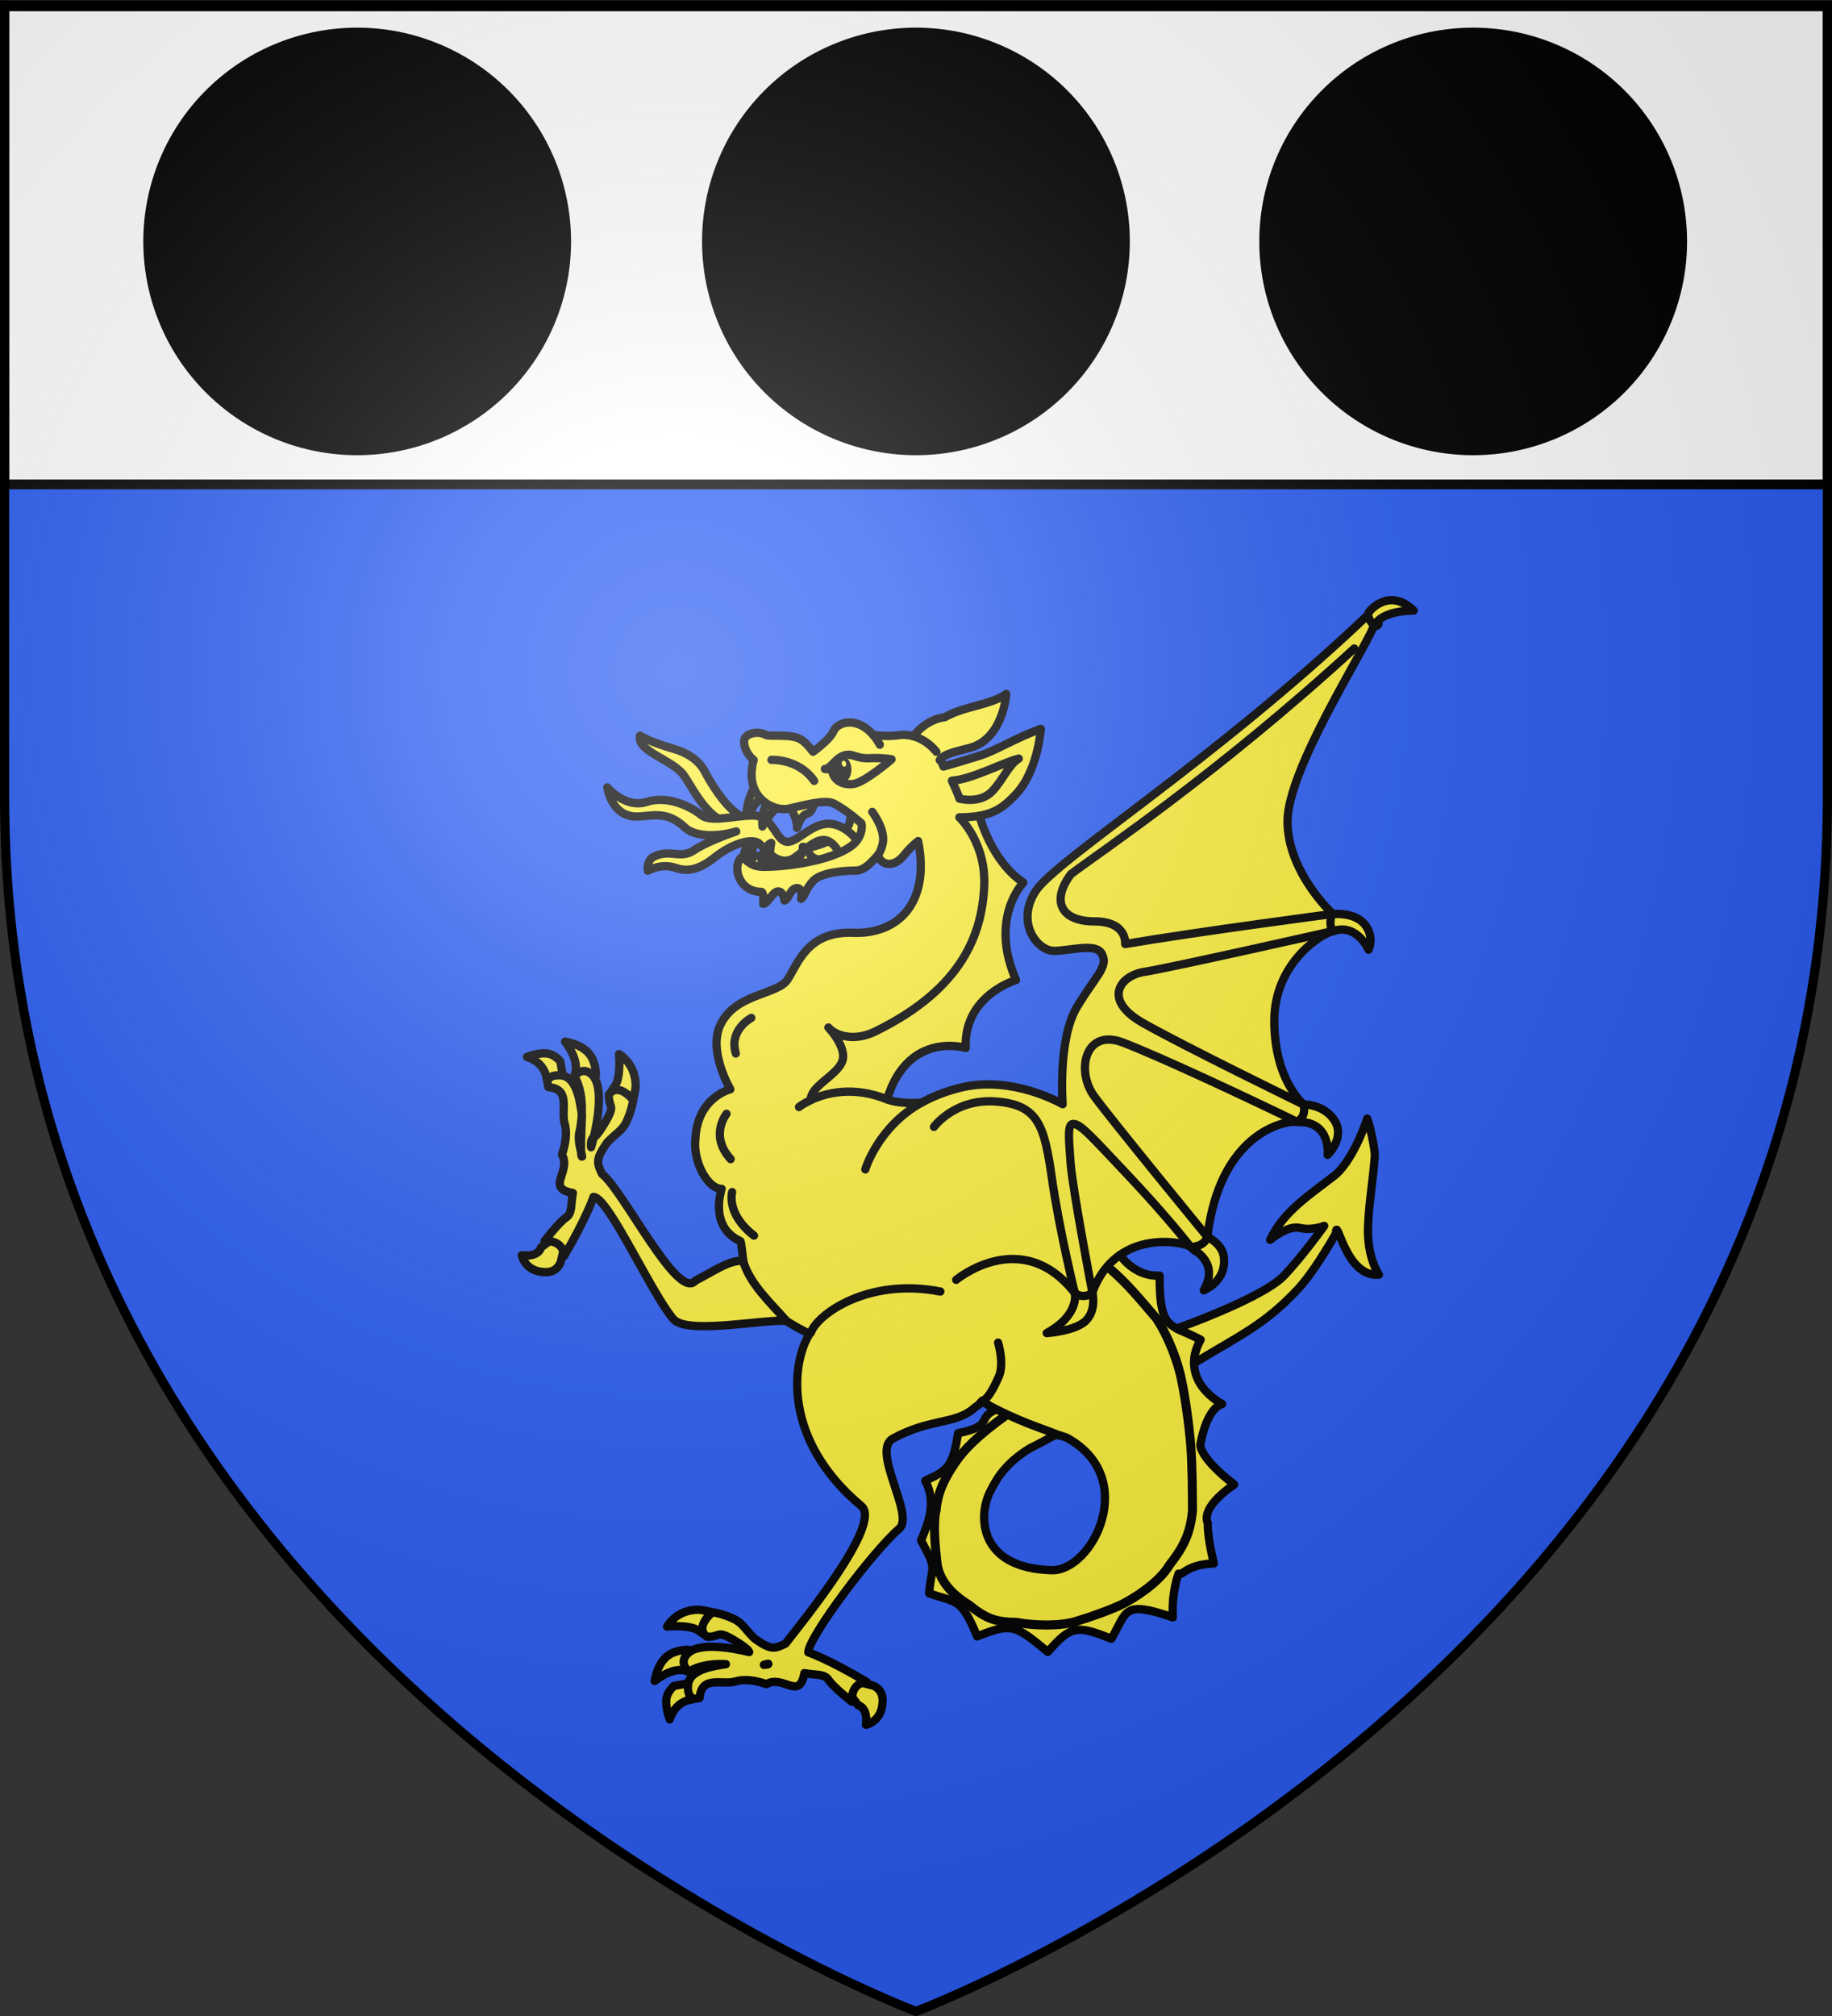 <?xml version="1.0" encoding="UTF-8" standalone="no"?>
<svg
   xmlns:i="http://ns.adobe.com/AdobeIllustrator/10.0/"
   xmlns:dc="http://purl.org/dc/elements/1.1/"
   xmlns:cc="http://creativecommons.org/ns#"
   xmlns:rdf="http://www.w3.org/1999/02/22-rdf-syntax-ns#"
   xmlns:svg="http://www.w3.org/2000/svg"
   xmlns="http://www.w3.org/2000/svg"
   xmlns:xlink="http://www.w3.org/1999/xlink"
   xmlns:sodipodi="http://sodipodi.sourceforge.net/DTD/sodipodi-0.dtd"
   xmlns:inkscape="http://www.inkscape.org/namespaces/inkscape"
   height="660"
   width="600"
   version="1.0"
   id="svg2"
   sodipodi:version="0.32"
   inkscape:version="0.48.1 r9760"
   sodipodi:docname="Blason ville fr Logrian-Florian 30.svg"
   inkscape:export-filename="/Users/olivier/Desktop/Blason Rouge/Blason_Vide_3D.png"
   inkscape:export-xdpi="144"
   inkscape:export-ydpi="144"
   inkscape:output_extension="org.inkscape.output.svg.inkscape">
  <rect width="100%" height="100%" fill="#333333" stroke="none"/>
  <sodipodi:namedview
     inkscape:window-height="670"
     inkscape:window-width="1080"
     inkscape:pageshadow="2"
     inkscape:pageopacity="0.0"
     guidetolerance="10.0"
     gridtolerance="10.0"
     objecttolerance="10.0"
     borderopacity="1.0"
     bordercolor="#666666"
     pagecolor="#ffffff"
     id="base"
     showgrid="false"
     height="660px"
     inkscape:zoom="0.68484819"
     inkscape:cx="300.00387"
     inkscape:cy="329.99986"
     inkscape:window-x="0"
     inkscape:window-y="0"
     inkscape:current-layer="g2368"
     showguides="true"
     inkscape:guide-bbox="true"
     inkscape:window-maximized="0">
    <sodipodi:guide
       orientation="1,0"
       position="300,305.917"
       id="guide3626" />
  </sodipodi:namedview>
  <desc
     id="desc4">Flag of Canton of Valais (Wallis)</desc>
  <defs
     id="defs6">
    <linearGradient
       id="linearGradient2893">
      <stop
         style="stop-color:white;stop-opacity:0.314;"
         offset="0"
         id="stop2895" />
      <stop
         id="stop2897"
         offset="0.19"
         style="stop-color:white;stop-opacity:0.251;" />
      <stop
         style="stop-color:#6b6b6b;stop-opacity:0.125;"
         offset="0.6"
         id="stop2901" />
      <stop
         style="stop-color:black;stop-opacity:0.125;"
         offset="1"
         id="stop2899" />
    </linearGradient>
    <radialGradient
       inkscape:collect="always"
       xlink:href="#linearGradient2893"
       id="radialGradient3163"
       gradientUnits="userSpaceOnUse"
       gradientTransform="matrix(1.353,0,0,1.349,-77.629,-85.747)"
       cx="221.445"
       cy="226.331"
       fx="221.445"
       fy="226.331"
       r="300" />
    <radialGradient
       gradientTransform="matrix(1.353,0,0,1.349,-77.629,-85.747)"
       gradientUnits="userSpaceOnUse"
       xlink:href="#linearGradient2893-9"
       id="radialGradient3163-3"
       fy="226.331"
       fx="221.445"
       r="300"
       cy="226.331"
       cx="221.445" />
    <radialGradient
       gradientTransform="matrix(0,1.386,-1.323,-5.741131e-8,-158.082,-109.541)"
       gradientUnits="userSpaceOnUse"
       xlink:href="#linearGradient2955"
       id="radialGradient2871"
       fy="218.901"
       fx="225.524"
       r="300"
       cy="218.901"
       cx="225.524" />
    <radialGradient
       gradientTransform="matrix(0,1.749,-1.593,-1.049767e-7,551.788,-191.29)"
       gradientUnits="userSpaceOnUse"
       xlink:href="#linearGradient2955"
       id="radialGradient2865"
       fy="218.901"
       fx="225.524"
       r="300"
       cy="218.901"
       cx="225.524" />
    <radialGradient
       gradientTransform="matrix(-4.167939e-4,2.183,-1.884,-3.599562e-4,615.597,-289.121)"
       gradientUnits="userSpaceOnUse"
       xlink:href="#linearGradient2955"
       id="radialGradient1911"
       fy="218.901"
       fx="225.524"
       r="300"
       cy="218.901"
       cx="225.524" />
    <clipPath
       id="clip">
      <path
         id="path10"
         d="M 0,-200 L 0,600 L 300,600 L 300,-200 L 0,-200 z " />
    </clipPath>
    <polygon
       id="star"
       transform="scale(53,53)"
       points="0,-1 0.588,0.809 -0.951,-0.309 0.951,-0.309 -0.588,0.809 0,-1 " />
    <radialGradient
       gradientTransform="matrix(-4.167939e-4,2.183,-1.884,-3.599562e-4,615.597,-289.121)"
       gradientUnits="userSpaceOnUse"
       xlink:href="#linearGradient2955"
       id="radialGradient2961"
       fy="218.901"
       fx="225.524"
       r="300"
       cy="218.901"
       cx="225.524" />
    <linearGradient
       id="linearGradient2955">
      <stop
         id="stop2867"
         offset="0"
         style="stop-color:#fd0000;stop-opacity:1" />
      <stop
         id="stop2873"
         offset="0.5"
         style="stop-color:#e77275;stop-opacity:0.659" />
      <stop
         id="stop2959"
         offset="1"
         style="stop-color:black;stop-opacity:0.323" />
    </linearGradient>
    <linearGradient
       id="linearGradient2885">
      <stop
         id="stop2887"
         offset="0"
         style="stop-color:white;stop-opacity:1" />
      <stop
         id="stop2891"
         offset="0.229"
         style="stop-color:white;stop-opacity:1" />
      <stop
         id="stop2889"
         offset="1"
         style="stop-color:black;stop-opacity:1" />
    </linearGradient>
    <linearGradient
       id="linearGradient2893-9">
      <stop
         id="stop2895-1"
         offset="0"
         style="stop-color:white;stop-opacity:0.314" />
      <stop
         id="stop2897-3"
         offset="0.19"
         style="stop-color:white;stop-opacity:0.251" />
      <stop
         id="stop2901-3"
         offset="0.6"
         style="stop-color:#6b6b6b;stop-opacity:0.125" />
      <stop
         id="stop2899-0"
         offset="1"
         style="stop-color:black;stop-opacity:0.125" />
    </linearGradient>
    <inkscape:perspective
       id="perspective33"
       inkscape:persp3d-origin="300 : 220 : 1"
       inkscape:vp_z="600 : 330 : 1"
       inkscape:vp_y="0 : 1000 : 0"
       inkscape:vp_x="0 : 330 : 1"
       sodipodi:type="inkscape:persp3d" />
    <linearGradient
       gradientUnits="userSpaceOnUse"
       xlink:href="#linearGradient1732"
       id="linearGradient2433"
       y2="96.5"
       x2="180"
       y1="92.5"
       x1="171" />
    <linearGradient
       gradientTransform="translate(-1.428571e-5,-5.714286e-5)"
       gradientUnits="userSpaceOnUse"
       xlink:href="#linearGradient1732"
       id="linearGradient1561"
       y2="467.622"
       x2="124.137"
       y1="496.131"
       x1="94.281" />
    <linearGradient
       gradientTransform="translate(-1.428571e-5,-5.714286e-5)"
       gradientUnits="userSpaceOnUse"
       xlink:href="#linearGradient1732"
       id="linearGradient1559"
       y2="185.716"
       x2="296.929"
       y1="176.249"
       x1="270.496" />
    <linearGradient
       gradientTransform="translate(-1.428571e-5,-5.714286e-5)"
       gradientUnits="userSpaceOnUse"
       xlink:href="#linearGradient1732"
       id="linearGradient1557"
       y2="101.814"
       x2="193.021"
       y1="75.234"
       x1="179.583" />
    <linearGradient
       gradientTransform="translate(-1.428571e-5,-5.714286e-5)"
       gradientUnits="userSpaceOnUse"
       xlink:href="#linearGradient1732"
       id="linearGradient1555"
       y2="90.412"
       x2="137.605"
       y1="75.234"
       x1="112.239" />
    <linearGradient
       gradientTransform="translate(-1.428571e-5,-5.714286e-5)"
       gradientUnits="userSpaceOnUse"
       xlink:href="#linearGradient1732"
       id="linearGradient1553"
       y2="137.971"
       x2="124.361"
       y1="139.21"
       x1="87.547" />
    <linearGradient
       gradientTransform="translate(-1.428571e-5,-5.714286e-5)"
       gradientUnits="userSpaceOnUse"
       xlink:href="#linearGradient1732"
       id="linearGradient1551"
       y2="137.971"
       x2="157.2"
       y1="115.64"
       x1="124.585" />
    <linearGradient
       gradientTransform="translate(-1.428571e-5,-5.714286e-5)"
       gradientUnits="userSpaceOnUse"
       xlink:href="#linearGradient1732"
       id="linearGradient1549"
       y2="213.55"
       x2="211.83"
       y1="217.778"
       x1="177.338" />
    <linearGradient
       id="linearGradient1732">
      <stop
         id="stop1734"
         offset="0"
         style="stop-color:white;stop-opacity:1" />
      <stop
         id="stop1736"
         offset="1"
         style="stop-color:white;stop-opacity:1" />
    </linearGradient>
    <linearGradient
       gradientTransform="translate(75.923,47.102)"
       gradientUnits="userSpaceOnUse"
       xlink:href="#linearGradient1732"
       id="linearGradient1397"
       y2="48.303"
       x2="243.124"
       y1="51.421"
       x1="241.143" />
    <linearGradient
       gradientTransform="translate(-1.428571e-5,-5.714286e-5)"
       gradientUnits="userSpaceOnUse"
       xlink:href="#linearGradient1732"
       id="linearGradient1682"
       y2="546.905"
       x2="341.27"
       y1="571.111"
       x1="337.302" />
    <linearGradient
       gradientTransform="translate(-1.428571e-5,-5.714286e-5)"
       gradientUnits="userSpaceOnUse"
       xlink:href="#linearGradient1732"
       id="linearGradient1674"
       y2="547.595"
       x2="319.151"
       y1="566.746"
       x1="300" />
    <linearGradient
       gradientTransform="translate(-1.428571e-5,-5.714286e-5)"
       gradientUnits="userSpaceOnUse"
       xlink:href="#linearGradient1732"
       id="linearGradient1666"
       y2="534.603"
       x2="312.302"
       y1="534.206"
       x1="266.27" />
    <linearGradient
       gradientTransform="translate(-1.428571e-5,-5.714286e-5)"
       gradientUnits="userSpaceOnUse"
       xlink:href="#linearGradient1732"
       id="linearGradient1658"
       y2="513.175"
       x2="321.825"
       y1="493.73"
       x1="292.857" />
    <linearGradient
       gradientTransform="translate(-1.428571e-5,-5.714286e-5)"
       gradientUnits="userSpaceOnUse"
       xlink:href="#linearGradient1732"
       id="linearGradient1650"
       y2="458.413"
       x2="186.508"
       y1="491.746"
       x1="186.508" />
    <linearGradient
       gradientTransform="translate(-1.428571e-5,-5.714286e-5)"
       gradientUnits="userSpaceOnUse"
       xlink:href="#linearGradient1732"
       id="linearGradient1642"
       y2="454.048"
       x2="163.889"
       y1="488.968"
       x1="143.651" />
    <linearGradient
       gradientTransform="translate(-1.428571e-5,-5.714286e-5)"
       gradientUnits="userSpaceOnUse"
       xlink:href="#linearGradient1732"
       id="linearGradient1582"
       y2="242.341"
       x2="130.357"
       y1="225.278"
       x1="107.143" />
    <linearGradient
       gradientTransform="translate(-1.428571e-5,-5.714286e-5)"
       gradientUnits="userSpaceOnUse"
       xlink:href="#linearGradient1732"
       id="linearGradient1622"
       y2="415.357"
       x2="166.667"
       y1="395.317"
       x1="131.151" />
    <linearGradient
       gradientTransform="translate(-1.428571e-5,-5.714286e-5)"
       gradientUnits="userSpaceOnUse"
       xlink:href="#linearGradient1732"
       id="linearGradient1614"
       y2="294.722"
       x2="136.325"
       y1="312.778"
       x1="118.452" />
    <linearGradient
       gradientTransform="translate(-1.428571e-5,-5.714286e-5)"
       gradientUnits="userSpaceOnUse"
       xlink:href="#linearGradient1732"
       id="linearGradient1606"
       y2="280.635"
       x2="118.056"
       y1="297.103"
       x1="88.492" />
    <linearGradient
       gradientTransform="translate(-1.428571e-5,-5.714286e-5)"
       gradientUnits="userSpaceOnUse"
       xlink:href="#linearGradient1732"
       id="linearGradient1598"
       y2="257.619"
       x2="115.675"
       y1="260.595"
       x1="84.127" />
    <linearGradient
       gradientTransform="translate(-1.428571e-5,-5.714286e-5)"
       gradientUnits="userSpaceOnUse"
       xlink:href="#linearGradient1732"
       id="linearGradient1590"
       y2="258.413"
       x2="113.69"
       y1="264.167"
       x1="82.143" />
    <linearGradient
       gradientTransform="translate(-1.428571e-5,-5.714286e-5)"
       gradientUnits="userSpaceOnUse"
       xlink:href="#linearGradient1732"
       id="linearGradient1800"
       y2="166.385"
       x2="139.396"
       y1="191.963"
       x1="107.75" />
    <inkscape:perspective
       id="perspective56"
       inkscape:persp3d-origin="220 : 168.33333 : 1"
       inkscape:vp_z="440 : 252.5 : 1"
       inkscape:vp_y="0 : 1000 : 0"
       inkscape:vp_x="0 : 252.5 : 1"
       sodipodi:type="inkscape:persp3d" />
    <inkscape:perspective
       inkscape:persp3d-origin="300 : 400 : 1"
       inkscape:vp_z="700 : 600 : 1"
       inkscape:vp_y="0 : 1000 : 0"
       inkscape:vp_x="-50 : 600 : 1"
       id="perspective105"
       sodipodi:type="inkscape:persp3d" />
    <inkscape:perspective
       id="perspective10"
       inkscape:persp3d-origin="372.04724 : 350.78739 : 1"
       inkscape:vp_z="744.09448 : 526.18109 : 1"
       inkscape:vp_y="0 : 1000 : 0"
       inkscape:vp_x="0 : 526.18109 : 1"
       sodipodi:type="inkscape:persp3d" />
    <inkscape:perspective
       id="perspective16"
       inkscape:persp3d-origin="92.5 : 61.666667 : 1"
       inkscape:vp_z="185 : 92.5 : 1"
       inkscape:vp_y="0 : 1000 : 0"
       inkscape:vp_x="0 : 92.5 : 1"
       sodipodi:type="inkscape:persp3d" />
    <radialGradient
       r="300"
       fy="218.901"
       fx="225.524"
       cy="218.901"
       cx="225.524"
       gradientTransform="matrix(0,1.386,-1.323,-5.741131e-8,-158.082,-109.541)"
       gradientUnits="userSpaceOnUse"
       id="radialGradient2871-3"
       xlink:href="#linearGradient2955-4"
       inkscape:collect="always" />
    <radialGradient
       r="300"
       fy="218.901"
       fx="225.524"
       cy="218.901"
       cx="225.524"
       gradientTransform="matrix(0,1.749,-1.593,-1.049767e-7,551.788,-191.29)"
       gradientUnits="userSpaceOnUse"
       id="radialGradient2865-5"
       xlink:href="#linearGradient2955-4"
       inkscape:collect="always" />
    <radialGradient
       r="300"
       fy="218.901"
       fx="225.524"
       cy="218.901"
       cx="225.524"
       gradientTransform="matrix(-4.167939e-4,2.183,-1.884,-3.599562e-4,615.597,-289.121)"
       gradientUnits="userSpaceOnUse"
       id="radialGradient1911-8"
       xlink:href="#linearGradient2955-4"
       inkscape:collect="always" />
    <clipPath
       id="clip-5">
      <path
         id="path10-6"
         d="M 0,-200 L 0,600 L 300,600 L 300,-200 L 0,-200 z " />
    </clipPath>
    <polygon
       points="0,-1 0.588,0.809 -0.951,-0.309 0.951,-0.309 -0.588,0.809 0,-1 "
       transform="scale(53,53)"
       id="star-0" />
    <radialGradient
       gradientUnits="userSpaceOnUse"
       gradientTransform="matrix(-4.167939e-4,2.183,-1.884,-3.599562e-4,615.597,-289.121)"
       r="300"
       fy="218.901"
       fx="225.524"
       cy="218.901"
       cx="225.524"
       id="radialGradient2961-4"
       xlink:href="#linearGradient2955-4"
       inkscape:collect="always" />
    <linearGradient
       id="linearGradient2955-4">
      <stop
         style="stop-color:#fd0000;stop-opacity:1;"
         offset="0"
         id="stop2867-0" />
      <stop
         id="stop2873-6"
         offset="0.5"
         style="stop-color:#e77275;stop-opacity:0.659;" />
      <stop
         id="stop2959-0"
         offset="1"
         style="stop-color:black;stop-opacity:0.323;" />
    </linearGradient>
    <linearGradient
       id="linearGradient2885-2">
      <stop
         style="stop-color:white;stop-opacity:1;"
         offset="0"
         id="stop2887-5" />
      <stop
         id="stop2891-6"
         offset="0.229"
         style="stop-color:white;stop-opacity:1;" />
      <stop
         style="stop-color:black;stop-opacity:1;"
         offset="1"
         id="stop2889-3" />
    </linearGradient>
    <linearGradient
       id="linearGradient2893-3">
      <stop
         id="stop2895-3"
         offset="0"
         style="stop-color:white;stop-opacity:0.314;" />
      <stop
         style="stop-color:white;stop-opacity:0.251;"
         offset="0.19"
         id="stop2897-7" />
      <stop
         id="stop2901-7"
         offset="0.6"
         style="stop-color:#6b6b6b;stop-opacity:0.125;" />
      <stop
         id="stop2899-3"
         offset="1"
         style="stop-color:black;stop-opacity:0.125;" />
    </linearGradient>
    <linearGradient
       id="linearGradient4050">
      <stop
         id="stop4052"
         offset="0"
         style="stop-color:#e80000;stop-opacity:0.276;" />
      <stop
         id="stop4054"
         offset="1"
         style="stop-color:red;stop-opacity:0;" />
    </linearGradient>
    <inkscape:perspective
       id="perspective111"
       inkscape:persp3d-origin="300 : 220 : 1"
       inkscape:vp_z="600 : 330 : 1"
       inkscape:vp_y="0 : 1000 : 0"
       inkscape:vp_x="0 : 330 : 1"
       sodipodi:type="inkscape:persp3d" />
  </defs>
  <g
     inkscape:groupmode="layer"
     id="layer3"
     inkscape:label="Fond écu"
     style="display:inline">
    <path
       id="path2855"
       style="fill:#2b5df2;fill-opacity:1;fill-rule:evenodd;stroke:none"
       d="m 300,658.5 c 0,0 298.5,-112.32 298.5,-397.772 0,-285.452 0,-258.552 0,-258.552 l -597,0 0,258.552 C 1.5,546.18 300,658.5 300,658.5 z"
       sodipodi:nodetypes="cccccc"
       inkscape:connector-curvature="0" />
    <g
       transform="matrix(1.553,0,0,1.165,-216.751,-261.354)"
       id="layer1-8"
       inkscape:label="Calque 1"
       style="fill:#ffffff" />
    <g
       id="layer3-2"
       style="display:inline">
      <g
         id="g7979">
        <rect
           id="rect7092"
           style="fill:none;stroke:none"
           y="-7.1054274e-15"
           x="0"
           height="660"
           width="600" />
      </g>
    </g>
    <g
       id="layer1-0"
       inkscape:label="Calque 1"
       transform="matrix(1,0,0,1.067,0.004,-418.523)"
       style="fill:#ffffff">
      <path
         id="rect2383"
         d="m 1.496,393.858 597.008,0 0,147.008 -597.008,0 0,-147.008 z"
         style="fill:#ffffff;fill-opacity:1;fill-rule:nonzero;stroke:#020000;stroke-width:3;stroke-linecap:butt;stroke-miterlimit:4;stroke-opacity:1;stroke-dasharray:none"
         inkscape:connector-curvature="0" />
    </g>
    <path
       sodipodi:type="arc"
       style="fill:#000000;fill-opacity:1;stroke:#000000;stroke-width:3;stroke-miterlimit:4;stroke-opacity:1;stroke-dasharray:none"
       id="path11711"
       sodipodi:cx="-193.47353"
       sodipodi:cy="215.37592"
       sodipodi:rx="73.738968"
       sodipodi:ry="78.119499"
       d="m -119.735,215.376 a 73.739,78.119 0 1 1 -147.478,0 73.739,78.119 0 1 1 147.478,0 z"
       transform="matrix(0.931,0,0,0.879,480.104,-110.273)" />
    <use
       x="0"
       y="0"
       xlink:href="#path11711"
       id="use11713"
       transform="translate(-183,0)"
       width="600"
       height="660" />
    <use
       x="0"
       y="0"
       xlink:href="#path11711"
       id="use11715"
       transform="translate(182.5,0)"
       width="600"
       height="660" />
    <g
       id="g12324"
       transform="matrix(0.687,0,0,0.7,116.88,160.101)">
      <g
         style="display:inline"
         inkscape:label="Fond écu"
         id="layer3-7" />
      <g
         inkscape:label="Meubles"
         id="layer4-6">
        <g
           inkscape:transform-center-y="-25.672132"
           transform="matrix(-1.026,0,0,1.017,-22.85,-34.036)"
           id="g2368"
           style="display:inline">
          <path
             style="fill:#fcef3c;stroke:#000000;stroke-width:3.832;stroke-linecap:round;stroke-linejoin:round;stroke-miterlimit:4;stroke-dasharray:none"
             i:knockout="Off"
             d="m -250.079,585.901 -5.132,6.905 c 0,0 -4.564,0.711 -3.595,8.926 0,0 -7.757,-1.403 -7.757,-11.223 0,-5.411 4.463,-6.787 4.463,-6.787 l 6.397,-1.63 5.624,3.808 z"
             id="path7241"
             inkscape:connector-curvature="0" />
          <path
             style="fill:#fcef3c;stroke:#000000;stroke-width:3.832;stroke-linecap:round;stroke-linejoin:round;stroke-miterlimit:4;stroke-dasharray:none"
             i:knockout="Off"
             d="m -181.453,587.325 3.217,2.778 c 0,0 7.636,0.107 10.588,9.18 0,0 2.41,-6.117 1.391,-10.322 -0.665,-2.746 -3.342,-5.093 -3.342,-5.093 l -6.206,-1.109 -4.077,1.326 -1.572,3.239 z"
             id="path7243"
             inkscape:connector-curvature="0" />
          <path
             style="fill:#fcef3c;stroke:#000000;stroke-width:3.832;stroke-linecap:round;stroke-linejoin:round;stroke-miterlimit:4;stroke-dasharray:none"
             i:knockout="Off"
             d="m -185.911,549.62 3.957,-0.738 c 0,0 10.004,-1.151 15.594,7.715 0,0 -11.044,-1.187 -15.116,2.172 -4.072,3.358 -5.486,0.489 -5.486,0.489 l -0.621,-6.451 1.672,-3.187 z"
             id="path7245"
             inkscape:connector-curvature="0" />
          <path
             style="fill:#fcef3c;stroke:#000000;stroke-width:3.832;stroke-linecap:round;stroke-linejoin:round;stroke-miterlimit:4;stroke-dasharray:none"
             i:knockout="Off"
             d="m -160.638,581.614 c 0,0 -1.133,-8.121 -6.176,-11.667 -4.172,-2.933 -9.595,-2.674 -9.595,-2.674 l -4.151,3.737 1.33,4.709 1.478,1.973 2.21,-0.61 c 5.4e-4,0 5.376,-2.758 14.904,4.532 z"
             id="path7247"
             inkscape:connector-curvature="0" />
          <path
             style="fill:#fcef3c;stroke:#000000;stroke-width:3.832;stroke-linecap:round;stroke-linejoin:round;stroke-miterlimit:4;stroke-dasharray:none"
             i:knockout="Off"
             d="m -201.306,202.945 c 0,0 -20.886,-1.931 -31.923,-4.738 -11.037,-2.807 -17.829,-7.72 -18.169,-12.283 -0.34,-4.562 -5.433,-1.755 -5.433,-1.755 l -3.566,5.089 5.774,13.336 24.282,7.194 21.056,1.755 7.642,-4.562 0.339,-4.036 z"
             id="path7249"
             inkscape:connector-curvature="0" />
          <path
             style="fill:#fcef3c;stroke:#000000;stroke-width:3.832;stroke-linecap:round;stroke-linejoin:round;stroke-miterlimit:4;stroke-dasharray:none"
             i:knockout="Off"
             d="m -201.582,203.918 c 0,0 -0.819,-7.943 -5.637,-9.426 0,0 2.357,7.732 1.23,11.968 -1.046,3.929 0.922,0.742 0.922,0.742 l 3.484,-3.284 z"
             id="path7251"
             inkscape:connector-curvature="0" />
          <path
             style="fill:#fcef3c;stroke:#000000;stroke-width:3.832;stroke-linecap:round;stroke-linejoin:round;stroke-miterlimit:4;stroke-dasharray:none"
             i:knockout="Off"
             d="m -207.322,170.026 c 0,0 4.509,6.566 4.202,16.204 0,0 -3.69,-9.427 -7.893,-11.227 l 3.691,-4.978 z"
             id="path7253"
             inkscape:connector-curvature="0" />
          <path
             style="fill:#fcef3c;stroke:#000000;stroke-width:3.832;stroke-linecap:round;stroke-linejoin:round;stroke-miterlimit:4;stroke-dasharray:none"
             i:knockout="Off"
             d="m -246.285,200.559 c 6.848,-11.794 13.695,-2.359 20.544,2.359 6.848,4.717 13.315,-2.948 16.169,-6.094 2.854,-3.145 12.364,-0.786 21.114,6.094 8.75,6.88 14.076,6.094 18.261,4.717 6.737,-2.215 12.745,1.375 12.745,1.375 0,0 0.761,-4.717 -2.853,-6.487 -7.636,-3.737 -12.174,1.375 -18.642,-2.948 -6.467,-4.324 -19.592,-8.65 -19.592,-8.65 8.56,2.555 19.212,2.555 23.777,-1.768 9.13,-8.648 16.549,-4.717 23.396,-5.11 11.03,-0.633 12.745,-13.367 12.745,-13.367 0,0 -8.37,9.829 -18.261,6.683 -9.891,-3.145 -20.616,2.178 -25.489,6.094 -1.682,1.351 -4.474,1.672 -7.693,1.561 7.307,-4.675 12.352,-14.834 15.681,-19.645 5.158,-7.453 22.256,-11.205 20.545,-18.478 0,0 -3.995,2.752 -15.788,6.094 -4.773,1.352 -11.068,4.384 -14.174,10.186 -3.401,6.348 -9.718,16.465 -16.793,20.78 -3.461,-0.377 -6.635,-0.562 -8.788,0.092 -6.467,1.966 -7.799,10.614 -12.364,11.596 -4.565,0.982 -11.413,-8.255 -19.592,-8.255 -8.18,0 -14.076,8.452 -14.076,8.452 l 2.677,4.177 5.477,1.709 0.976,-1.169 z"
             id="path7255"
             inkscape:connector-curvature="0" />
          <path
             style="fill:#fcef3c;stroke:#000000;stroke-width:3.832;stroke-linecap:round;stroke-linejoin:round;stroke-miterlimit:4;stroke-dasharray:none"
             i:knockout="Off"
             d="m -209.987,207.837 c 0,0 -0.513,-9.85 -4.818,-11.65 0,0 1.537,7.837 0,11.65 l 3.792,0.742 1.026,-0.742 z"
             id="path7257"
             inkscape:connector-curvature="0" />
          <path
             style="fill:#fcef3c;stroke:#000000;stroke-width:3.832;stroke-linecap:round;stroke-linejoin:round;stroke-miterlimit:4;stroke-dasharray:none"
             i:knockout="Off"
             d="m -224.234,207.201 c 0,0 -5.842,-4.978 -5.227,-9.215 0,0 -1.845,0 -2.664,2.329 -1.21,3.438 -5.228,3.601 -5.228,3.601 l 2.152,2.86 10.967,0.424 z"
             id="path7259"
             inkscape:connector-curvature="0" />
          <path
             style="fill:#fcef3c;stroke:#000000;stroke-width:3.832;stroke-linecap:round;stroke-linejoin:round;stroke-miterlimit:4;stroke-dasharray:none"
             i:knockout="Off"
             d="m -213.676,177.121 c 0,0 3.69,3.283 2.973,11.545 0,0 -4.203,-7.838 -8.507,-9.639 l 2.254,-1.694 3.28,-0.212 z"
             id="path7261"
             inkscape:connector-curvature="0" />
          <path
             style="fill:#fcef3c;stroke:#000000;stroke-width:3.832;stroke-linecap:round;stroke-linejoin:round;stroke-miterlimit:4;stroke-dasharray:none"
             i:knockout="Off"
             d="m -224.202,180.972 c 0,0 -2.796,4.345 -2.561,8.339 0,0 -1.824,-5.867 -4.537,-6.462 -2.949,-0.648 -3.467,-5.562 -3.467,-5.562 l 8.669,0.494 1.896,3.192 z"
             id="path7263"
             inkscape:connector-curvature="0" />
          <path
             style="fill:#fcef3c;fill-opacity:1;stroke:#000000;stroke-width:3.832;stroke-linecap:round;stroke-linejoin:round;stroke-miterlimit:4;stroke-dasharray:none"
             d="m -491.323,92.063 c 70.942,66.539 144.261,111.941 153.673,126.318 9.412,14.377 -0.759,27.807 -8.978,27.489 -8.142,-0.314 -19.173,-3.693 -21.836,1.418 -3.083,5.918 2.583,9.563 11.587,24.363 9.002,14.799 6.661,44.711 6.661,44.711 0,0 19.037,-11.054 40.494,-8.81 9.181,0.959 18.925,4.71 25.146,8.121 4.513,0.262 11.374,0.272 15.957,-1.55 0.864,-26.853 -32.562,-28.96 -32.562,-28.96 0.974,-24.163 -22.962,-30.059 -22.962,-30.059 12.666,-28.694 -1.536,-40.34 -1.536,-40.34 15.101,-10.068 14.116,-31.04 14.116,-31.04 -8.479,-1.508 -12.39,-5.218 -16.738,-9.711 -10.486,-10.837 -11.759,-30.271 -11.759,-30.271 12.55,4.593 20.571,9.918 28.47,12.387 7.899,2.468 16.778,4.955 16.778,4.955 1.358,-3.394 -0.047,-0.782 1.748,-2.968 -1.949,-3.02 -8.31,-4.046 -14.156,-5.657 -15.481,-4.266 -16.778,-24.76 -16.778,-24.76 7.405,5.235 19.686,5.602 28.47,10.664 9.548,1.244 14.632,8.797 14.632,8.797 2.599,-0.712 5.047,-0.784 7.005,-0.477 5.525,0.865 11.759,-0.185 11.759,-0.185 2.37,-2.671 4.835,-4.247 7.166,-5.037 5.379,-1.822 10.047,0.546 11.201,3.328 1.653,3.987 9.561,9.499 9.561,9.499 0,0 2.796,-3.815 5.35,-5.471 4.747,-3.079 14.67,-1.232 16.711,-2.332 3.815,-2.055 10.045,-0.504 9.958,3.087 -0.131,5.407 -4.449,8.492 -4.449,8.492 4.777,17.467 -9.522,23.868 -16.208,22.402 -7.083,-1.552 -16.867,-4.351 -20.935,-2.398 -5.644,2.71 -12.898,9.101 -12.898,9.101 10e-6,0 -1.1,3.304 1.761,7.538 5.504,8.146 28.961,12.493 43.659,12.493 8.821,0 8.926,-6.726 11.017,-3.603 3.307,4.936 -0.141,15.102 -9.878,15.102 -1.47,0 -0.927,5.511 -0.927,5.511 -2.205,0 -4.406,-5.697 -6.979,-5.697 -2.572,0 -2.94,4.173 -2.94,4.173 -2.205,-0.76 -2.571,-5.507 -5.694,-5.697 -3.123,-0.191 -2.026,4.941 -2.026,4.941 -2.204,-1.899 -1.835,-4.187 -5.509,-8.174 -3.675,-3.986 -14.338,-4.809 -19.85,-4.809 -4.517,0 -8.165,-4.927 -10.223,-6.982 -2.311,5.223 -8.001,5.334 -12.474,-0.384 -1.551,-1.983 -4.064,-4.519 -6.316,-6.213 -5.689,27.999 8.945,43.008 30.351,42.168 21.405,-0.84 25.745,14.847 30.35,21.567 4.892,7.138 24.113,6.161 31.158,20.72 5.883,12.158 -4.608,29.675 -4.608,29.675 1e-5,0 15.434,3.666 16.248,22.985 1.149,10.263 -5.711,22.874 -12.196,22.813 2.325,7.913 2.378,19.064 -8.713,24.031 -1.203,2.006 -0.626,19.182 -7.521,21.779 -11.383,12.059 -6.355,11.69 -24.63,20.905 8.406,13.186 12.64,48.75 -24.074,79.169 -9.827,8.142 27.412,53.181 35.25,63.245 5.14,2.502 6.819,3.054 14.42,-2.345 4.358,-4.218 5.558,-7.061 9.441,-8.929 5.066,-2.437 10.104,-3.206 10.104,-3.206 8.812,7.807 2.45,11.34 2.45,11.34 -5.982,0.097 -4.526,-2.934 -11.242,0.848 -6.716,3.781 -8.038,5.617 -8.038,5.617 -0.06,0.207 -0.147,0.392 -0.252,0.556 7.86,-1.883 23.528,-4.742 28.788,0.874 4.169,4.452 -0.847,8.108 -0.847,8.108 -5.121,-3.175 -11.928,-3.648 -17.135,-3.418 3.996,0.693 17.18,1.953 17.625,9.777 0.475,8.346 -5.442,5.71 -5.442,5.71 -0.713,-10.554 -10.572,-5.741 -16.526,-7.511 -2.353,-0.7 -6.625,-1.413 -14.487,1.192 -7.862,-4.418 -15.35,7.823 -17.612,-5.047 -6.057,1.119 -9.264,0.135 -11.401,3.325 -2.137,3.19 -10.699,9.843 -10.699,9.843 0.475,-9.328 -6.886,-9.075 -6.886,-9.075 17.765,-10.527 27.172,-13.658 27.172,-13.658 1e-5,-6.88 -30.058,-46.455 -42.308,-56.913 -7.234,-6.176 13.157,-35.817 3.032,-41.346 -17.627,-9.627 -29.431,-6.245 -38.375,-14.533 -3.256,-2.117 -0.597,-0.433 -3.112,-2.782 -3.433,2.173 -3.888,2.5 -3.84,2.491 0.167,-0.089 0.524,-0.323 -2.516,1.497 8.959,3.798 0.704,7.524 17.506,10.81 2.411,15.256 4.711,17.17 15.268,21.819 -5.9,10.999 -0.335,21.555 1.92,27.516 -7.768,14.216 -4.963,10.698 -3.721,24.243 -11.982,4.56 -14.734,1.28 -22.313,19.898 -15.787,-6.218 -17.295,-5.675 -32.84,7.101 -10.781,-12.099 -13.394,-12.438 -29.516,-6.028 -7.523,-12.538 -5.021,-17.848 -28.576,-9.843 0.675,-11.676 -2.662,-20.097 -2.662,-20.097 -1.597,1.376 -3.582,-4.28 -16.407,-4.703 3.197,-12.811 2.821,-18.679 2.821,-18.679 0,0 4.317,-6.241 -12.249,-17.62 16.23,-12.469 15.705,-18.163 15.705,-18.163 5e-5,0 -2.344,-16.295 -10.117,-18.878 0,0 20.642,-10.319 9.996,-29.532 13.727,-7.524 19.182,-3.343 19.03,-29.474 11.897,0.573 18.433,-9.525 18.433,-9.525 -13.778,-9.487 -31.327,-5.205 -32.827,-3.656 -6.372,6.583 -7.364,-1.267 -7.773,-4.65 -5.678,-46.999 -35.191,-53.704 -41.739,-52.859 -6.547,0.845 -7.367,-4.654 -4.913,-6.346 2.455,-1.692 15.546,-13.104 15.546,-40.167 4e-5,-27.063 -22.498,-40.169 -26.59,-41.015 -4.091,-0.846 -6.546,-3.806 -3.681,-5.498 2.865,-1.692 24.14,-21.574 24.14,-45.254 0,-23.68 -35.465,-78.076 -39.885,-89.356 -6.889,-1.624 3.244,-4.822 3.244,-4.822 z m 143.741,376.449 c -1.029,-0.026 -2.127,0.406 -4.383,1.153 -34.358,18.41 -12.045,61.489 6.78,60.993 34.486,-0.909 34.265,-25.468 28.642,-36.193 -2.291,-4.369 -5.892,-12.168 -18.234,-19.752 -9.121,-4.426 -10.841,-6.15 -12.805,-6.2 z m 134.154,105.174 c -0.111,0.009 -0.11,0.072 0.04,0.212 0.155,0.145 0.906,0.234 2.013,0.278 -1.058,-0.282 -1.822,-0.509 -2.053,-0.49 z"
             id="path7265"
             sodipodi:nodetypes="cccccccccccccccsccscccscssccsscssccscscsccccscscsccccccccsccsccccccccccsccscccssccccccccccccsccccccccscsscsssccccsscccscc"
             inkscape:connector-curvature="0" />
          <path
             style="fill:#fcef3c;stroke:#000000;stroke-width:3.832;stroke-linecap:round;stroke-linejoin:round;stroke-miterlimit:4;stroke-dasharray:none"
             i:knockout="Off"
             d="m -268.619,314.128 c -9.743,-31.714 -36.536,-23.66 -36.536,-23.66 0.974,-24.163 -23.383,-31.211 -23.383,-31.211 12.666,-28.694 -3.41,-44.803 -3.41,-44.803 15.101,-10.067 20.391,-30.727 20.391,-30.727 2.627,0.467 5.692,0.722 9.343,0.722 0,0 -12.713,11.689 -11.522,32.311 1.192,20.623 9.365,46.185 50.636,66.176 9.532,4.617 18.169,2.154 21.744,-1.846 0,0 -9.234,9.541 -6.255,16.006 2.979,6.464 14.508,10.937 14.508,17.4 -6.772,-3.169 -19.463,-6.748 -35.515,-0.367 z"
             id="path7267"
             inkscape:connector-curvature="0" />
          <path
             style="fill:none;stroke:#000000;stroke-width:3.832;stroke-linecap:round;stroke-linejoin:round;stroke-miterlimit:4;stroke-dasharray:none"
             i:knockout="Off"
             d="m -200.595,183.955 c 3.468,0.377 7.225,0.948 10.531,1.063"
             id="path7269"
             inkscape:connector-curvature="0" />
          <path
             sodipodi:nodetypes="cc"
             style="fill:none;stroke:#000000;stroke-width:3.832;stroke-linecap:round;stroke-linejoin:round;stroke-miterlimit:4;stroke-dasharray:none"
             i:knockout="Off"
             d="m -233.234,421.387 c -2.745,-8.162 -26.424,-25.453 -60.155,-18.87"
             id="path7271"
             inkscape:connector-curvature="0" />
          <path
             sodipodi:nodetypes="cc"
             style="fill:none;stroke:#000000;stroke-width:3.832;stroke-linecap:round;stroke-linejoin:round;stroke-miterlimit:4;stroke-dasharray:none"
             i:knockout="Off"
             d="m -313.254,453.444 c -16.776,9.157 -27.481,11.924 -35.498,15.254"
             id="path7273"
             inkscape:connector-curvature="0" />
          <path
             style="fill:none;stroke:#000000;stroke-width:3.832;stroke-linecap:round;stroke-linejoin:round;stroke-miterlimit:4;stroke-dasharray:none"
             i:knockout="Off"
             d="m -227.698,317.652 c 0,0 -1.918,-1.524 -5.406,-3.157"
             id="path7275"
             inkscape:connector-curvature="0" />
          <path
             style="fill:none;stroke:#000000;stroke-width:3.832;stroke-linecap:round;stroke-linejoin:round;stroke-miterlimit:4;stroke-dasharray:none"
             i:knockout="Off"
             d="m -258.505,346.325 c 0,0 -5.906,-19.59 -26.067,-30.646"
             id="path7277"
             inkscape:connector-curvature="0" />
          <path
             style="fill:none;stroke:#000000;stroke-width:3.832;stroke-linecap:round;stroke-linejoin:round;stroke-miterlimit:4;stroke-dasharray:none"
             i:knockout="Off"
             d="m -300.737,397.136 c 0,0 -30.421,-25.145 -55.126,6.054 -2.397,3.027 -6.655,3.763 -8.388,-0.87 -3.058,-7.902 -7.576,-13.183 -12.593,-16.637"
             id="path7279"
             inkscape:connector-curvature="0" />
          <path
             style="fill:none;stroke:#000000;stroke-width:3.832;stroke-linecap:round;stroke-linejoin:round;stroke-miterlimit:4;stroke-dasharray:none"
             i:knockout="Off"
             d="m -320.203,426.01 c 0,0 -3.338,10.507 0.124,16.612 4.607,10.306 7.112,10.035 7.112,10.035"
             id="path7281"
             sodipodi:nodetypes="ccc"
             inkscape:connector-curvature="0" />
          <path
             style="fill:none;stroke:#000000;stroke-width:3.832;stroke-linecap:round;stroke-linejoin:round;stroke-miterlimit:4;stroke-dasharray:none"
             i:knockout="Off"
             d="m -264.258,201.972 c -1.267,-1.619 -1.838,-3.485 -2.279,-5.177 -1.679,-6.448 4.794,-14.86 4.794,-14.86"
             id="path7283"
             inkscape:connector-curvature="0" />
          <path
             style="fill:none;stroke:#000000;stroke-width:3.832;stroke-linecap:round;stroke-linejoin:round;stroke-miterlimit:4;stroke-dasharray:none"
             i:knockout="Off"
             d="m -262.133,146.497 c -2.021,2.278 -3.124,4.556 -3.124,4.556"
             id="path7285"
             inkscape:connector-curvature="0" />
          <path
             style="fill:none;stroke:#000000;stroke-width:3.832;stroke-linecap:round;stroke-linejoin:round;stroke-miterlimit:4;stroke-dasharray:none"
             i:knockout="Off"
             d="m -291.542,154.302 c 3.302,-4.019 7.123,-6.174 10.652,-7.141"
             id="path7287"
             inkscape:connector-curvature="0" />
          <path
             style="fill:none;stroke:#000000;stroke-width:3.832;stroke-linecap:round;stroke-linejoin:round;stroke-miterlimit:4;stroke-dasharray:none"
             i:knockout="Off"
             d="m -239.719,162.205 c -3.111,0.425 -6.105,-8.566 -13.393,-6.117 -7.158,2.405 -7.256,0.157 -17.599,1.66 0,0 12.075,10.399 17.599,11.319 4.04,0.673 8.907,-0.92 9.952,-5.592 0.295,-1.32 2.016,-1.117 3.442,-1.27 z"
             id="path7289"
             sodipodi:nodetypes="ccccsc"
             inkscape:connector-curvature="0" />
          <path
             style="fill:none;stroke:#000000;stroke-width:3.832;stroke-linecap:round;stroke-linejoin:round;stroke-miterlimit:4;stroke-dasharray:none"
             i:knockout="Off"
             d="m -329.819,157.449 c 6.359,1.344 21.705,9.551 31.087,10.156 0,0 -3.463,7.31 -3.463,8.22 0,0 -9.676,2.726 -15.54,-3.637 -5.007,-5.432 -7.685,-12.315 -12.084,-14.739 z"
             id="path7291"
             sodipodi:nodetypes="ccccc"
             inkscape:connector-curvature="0" />
          <path
             i:knockout="Off"
             d="m -247.771,156.359 c 0.025,0 0.049,0.004 0.074,0.005 1.317,0.632 2.439,1.609 3.438,2.588 0.495,0.994 0.787,2.206 0.787,3.516 0,1.291 -0.284,2.485 -0.764,3.472 -0.861,1.236 -2.083,2.104 -3.466,2.632 -0.023,7.5e-4 -0.046,0.005 -0.069,0.005 -2.374,0 -4.299,-2.735 -4.299,-6.109 0,-3.374 1.924,-6.109 4.298,-6.109 z m -1.27,4.735 c 0.527,0.192 1.152,-0.247 1.394,-0.98 0.242,-0.734 0.012,-1.483 -0.515,-1.675 -0.528,-0.191 -1.152,0.247 -1.395,0.98 -0.243,0.734 -0.012,1.483 0.516,1.675 z"
             id="path7293"
             inkscape:connector-curvature="0" />
          <path
             style="fill:none;stroke:#000000;stroke-width:3.832;stroke-linecap:round;stroke-linejoin:round;stroke-miterlimit:4;stroke-dasharray:none"
             i:knockout="Off"
             d="m -234.757,167.675 c 7.302,-10.353 19.867,-9.651 19.867,-9.651"
             id="path7295"
             inkscape:connector-curvature="0" />
          <path
             style="fill:#fcef3c;stroke:#000000;stroke-width:3.832;stroke-linecap:round;stroke-linejoin:round;stroke-miterlimit:4;stroke-dasharray:none"
             i:knockout="Off"
             d="m -492.739,89.777 c 0,0 -9.048,-11.423 -20.551,-0.426 0,0 14.114,-0.263 17.947,6.486 0.572,1.007 4.58,-3.984 2.605,-6.06 z"
             id="path7297"
             inkscape:connector-curvature="0" />
          <path
             style="fill:#fcef3c;stroke:#000000;stroke-width:3.832;stroke-linecap:round;stroke-linejoin:round;stroke-miterlimit:4;stroke-dasharray:none"
             i:knockout="Off"
             d="m -476.476,228.9 c 0,0 -9.098,-0.789 -13.762,4.419 -2.964,3.308 -3.884,7.853 -2.111,11.999 0,0 5.25,-12.026 16.05,-8.677 1.866,0.578 2.623,-7.355 -0.176,-7.741 z"
             id="path7299"
             inkscape:connector-curvature="0" />
          <path
             style="fill:#fcef3c;stroke:#000000;stroke-width:3.832;stroke-linecap:round;stroke-linejoin:round;stroke-miterlimit:4;stroke-dasharray:none"
             i:knockout="Off"
             d="m -459.185,324.514 c -15.966,-0.51 -14.14,15.133 -14.14,15.133 0,0 -8.573,-8.104 -2.919,-16.208 5.034,-7.216 14.226,-6.973 14.226,-6.973 0,0 -1.993,4.977 2.833,8.048 z"
             id="path7301"
             inkscape:connector-curvature="0" />
          <path
             style="fill:#fcef3c;stroke:#000000;stroke-width:3.832;stroke-linecap:round;stroke-linejoin:round;stroke-miterlimit:4;stroke-dasharray:none"
             i:knockout="Off"
             d="m -409.672,382.022 c -6.277,4.212 -11.929,9.648 -6.082,19.918 0,0 -10.717,-4.026 -9.353,-15.302 0.74,-6.112 7.661,-9.266 7.661,-9.266 0,0 0.997,4.466 7.775,4.651 z"
             id="path7303"
             inkscape:connector-curvature="0" />
          <path
             style="fill:#fcef3c;stroke:#000000;stroke-width:3.832;stroke-linecap:round;stroke-linejoin:round;stroke-miterlimit:4;stroke-dasharray:none"
             i:knockout="Off"
             d="m -355.863,403.19 c 0,0 -2.431,10.039 13.06,18.424 0,0 -13.663,-0.854 -18.441,-5.946 -4.721,-5.032 -2.804,-12.502 -2.804,-12.502 0,0 3.977,3.099 8.185,0.025 z"
             id="path7305"
             inkscape:connector-curvature="0" />
          <path
             style="fill:none;stroke:#000000;stroke-width:3.832;stroke-linecap:round;stroke-linejoin:round;stroke-miterlimit:4;stroke-dasharray:none"
             i:knockout="Off"
             d="m -290.408,326.794 c 0,0 -9.72,-13.258 -29.16,-11.651 -19.439,1.607 -22.162,11.249 -25.66,35.356 -3.498,24.106 -10.635,52.692 -10.635,52.692"
             id="path7307"
             inkscape:connector-curvature="0" />
          <path
             style="fill:none;stroke:#000000;stroke-width:3.832;stroke-linecap:round;stroke-linejoin:round;stroke-miterlimit:4;stroke-dasharray:none"
             i:knockout="Off"
             d="m -364.048,403.166 c 0,0 9.27,-47.844 10.154,-59.736 0.885,-11.892 1.476,-17.983 -1.18,-17.99 -3.437,-0.01 -8.264,5.488 -26.262,24.393 -17.999,18.904 -28.336,32.19 -28.336,32.19"
             id="path7309"
             inkscape:connector-curvature="0" />
          <path
             style="fill:none;stroke:#000000;stroke-width:3.832;stroke-linecap:round;stroke-linejoin:round;stroke-miterlimit:4;stroke-dasharray:none"
             i:knockout="Off"
             d="m -417.447,377.371 c 0,0 44.137,-53.184 52.635,-64.737 8.497,-11.554 4.289,-31.342 -13.378,-24.64 -17.667,6.701 -58.451,25.668 -80.996,36.52"
             id="path7311"
             inkscape:connector-curvature="0" />
          <path
             style="fill:none;stroke:#000000;stroke-width:3.832;stroke-linecap:round;stroke-linejoin:round;stroke-miterlimit:4;stroke-dasharray:none"
             i:knockout="Off"
             d="m -462.019,316.465 c 0,0 55.855,-26.948 74.595,-37.511 18.74,-10.563 10.789,-21.713 -0.853,-23.473 -11.641,-1.76 -88.022,-18.841 -88.022,-18.841"
             id="path7313"
             inkscape:connector-curvature="0" />
          <path
             sodipodi:nodetypes="ccscc"
             style="fill:none;stroke:#000000;stroke-width:3.832;stroke-linecap:round;stroke-linejoin:round;stroke-miterlimit:4;stroke-dasharray:none"
             i:knockout="Off"
             d="m -475.914,228.835 c 0,0 64.006,8.333 96.655,13.879 0,0 -1.166,-10.413 14.264,-10.413 15.43,0 20.351,-9.243 10.959,-21.721 -12.446,-9.424 -67.637,-45.705 -131.646,-103.759"
             id="path7315"
             inkscape:connector-curvature="0" />
          <path
             style="fill:none;stroke:#000000;stroke-width:3.832;stroke-linecap:round;stroke-linejoin:round;stroke-miterlimit:4;stroke-dasharray:none"
             i:knockout="Off"
             d="m -205.546,276.667 c 0,0 10.554,5.453 7.196,16.36"
             id="path7317"
             inkscape:connector-curvature="0" />
          <path
             style="fill:none;stroke:#000000;stroke-width:3.832;stroke-linecap:round;stroke-linejoin:round;stroke-miterlimit:4;stroke-dasharray:none"
             i:knockout="Off"
             d="m -194.032,320.789 c 0,0 8.156,9.915 -1.919,20.821"
             id="path7319"
             inkscape:connector-curvature="0" />
          <path
             style="fill:none;stroke:#000000;stroke-width:3.832;stroke-linecap:round;stroke-linejoin:round;stroke-miterlimit:4;stroke-dasharray:none"
             i:knockout="Off"
             d="m -196.63,356.78 c 0,0 2.918,9.995 -10.149,20.011"
             id="path7321"
             sodipodi:nodetypes="cc"
             inkscape:connector-curvature="0" />
          <path
             style="fill:none;stroke:#000000;stroke-width:4.181;stroke-linecap:butt;stroke-linejoin:miter;stroke-opacity:1"
             d="m -324.245,459.141 c 13.673,9.744 19.86,16.087 23.963,22.095 4.259,6.238 8.091,12.879 8.869,21.828 1.527,6.111 0.382,17.187 -0.382,24.062 -0.764,6.875 -5.345,13.75 -14.889,19.479 -7.635,6.111 -12.217,8.021 -21.761,8.021 -8.399,1.528 -20.234,1.91 -27.869,-0.382 -7.635,-2.292 -17.18,-5.729 -21.761,-8.021 -4.581,-2.292 -16.798,-9.548 -21.761,-17.951 -5.345,-6.875 -9.544,-12.986 -10.69,-24.826 0,-6.111 0.066,-21.35 0.829,-30.517 0.764,-9.167 2.607,-22.191 4.134,-29.066 1.434,-8.048 6.108,-20.625 11.835,-29.027 6.332,-7.284 14.125,-16.805 21.761,-22.916"
             id="path7323"
             sodipodi:nodetypes="cscccccccccccc"
             inkscape:connector-curvature="0" />
          <g
             id="g7325"
             transform="matrix(0,0.424,0.424,0,-391.857,479.122)"
             style="fill:#217844;fill-opacity:1">
            <path
               id="path7327"
               d="m -240.63,653.604 12.111,16.289 c 0,0 10.772,1.677 8.483,21.056 0,0 18.306,-3.31 18.306,-26.474 0,-12.764 -10.532,-16.009 -10.532,-16.009 l -15.096,-3.846 -13.272,8.984 z"
               i:knockout="Off"
               style="fill:#fcef3c;fill-opacity:1;stroke:#000000;stroke-width:9.042;stroke-linecap:round;stroke-linejoin:round;stroke-miterlimit:4;stroke-dasharray:none;display:inline"
               inkscape:connector-curvature="0" />
            <path
               id="path7329"
               d="m -402.583,656.965 -7.593,6.554 c 0,0 -18.02,0.252 -24.986,21.656 0,0 -5.687,-14.429 -3.284,-24.348 1.568,-6.477 7.887,-12.014 7.887,-12.014 l 14.646,-2.616 9.621,3.128 3.709,7.641 z"
               i:knockout="Off"
               style="fill:#fcef3c;fill-opacity:1;stroke:#000000;stroke-width:9.042;stroke-linecap:round;stroke-linejoin:round;stroke-miterlimit:4;stroke-dasharray:none;display:inline"
               inkscape:connector-curvature="0" />
            <path
               id="path7331"
               d="m -392.063,568.021 -9.338,-1.741 c 0,0 -23.609,-2.715 -36.801,18.198 0,0 26.063,-2.8 35.673,5.123 9.609,7.922 12.947,1.155 12.947,1.155 l 1.465,-15.217 -3.946,-7.517 z"
               i:knockout="Off"
               style="fill:#fcef3c;fill-opacity:1;stroke:#000000;stroke-width:9.042;stroke-linecap:round;stroke-linejoin:round;stroke-miterlimit:4;stroke-dasharray:none;display:inline"
               inkscape:connector-curvature="0" />
            <path
               id="path7333"
               d="m -451.705,643.492 c 0,0 2.673,-19.157 14.575,-27.52 9.846,-6.919 22.644,-6.308 22.644,-6.308 l 9.797,8.814 -3.139,11.107 -3.488,4.655 -5.216,-1.439 c -0.001,0 -12.687,-6.506 -35.173,10.691 z"
               i:knockout="Off"
               style="fill:#fcef3c;fill-opacity:1;stroke:#000000;stroke-width:9.042;stroke-linecap:round;stroke-linejoin:round;stroke-miterlimit:4;stroke-dasharray:none;display:inline"
               inkscape:connector-curvature="0" />
            <path
               id="path7335"
               d="m -192.594,500.615 c 23.191,19.206 -97.116,78.604 -115.613,102.344 -12.129,5.902 -16.096,7.208 -34.036,-5.529 -10.285,-9.95 -13.116,-16.657 -22.279,-21.062 -11.956,-5.748 -23.848,-7.577 -23.848,-7.577 -20.795,18.415 -5.788,26.752 -5.788,26.752 14.117,0.229 10.678,-6.929 26.528,1.991 15.85,8.919 18.98,13.269 18.98,13.269 1.682,5.79 11.492,4.178 11.492,4.178 0,0 -62.019,-18.75 -78.837,-0.8 -9.838,10.502 1.988,19.105 1.988,19.105 22.424,-13.895 58.714,-5.924 58.714,-5.924 12.332,4.055 30.892,-4.71 28.065,-2.066 -1.982,1.853 -44.745,-0.382 -44.745,-0.382 -6.728,1.618 -42.069,3.7 -43.189,23.385 -1.122,19.687 12.854,13.446 12.854,13.446 1.682,-24.896 24.952,-13.528 39.003,-17.705 5.553,-1.651 15.631,-3.341 34.184,2.804 18.553,-10.422 36.233,18.451 41.571,-11.909 14.295,2.641 21.862,0.326 26.906,7.852 5.044,7.526 25.228,23.231 25.228,23.231 -1.12,-22.005 16.256,-21.424 16.256,-21.424 -41.925,-24.833 -64.119,-32.214 -64.119,-32.214 0,-16.228 103.381,-62.721 132.291,-87.39 17.073,-14.568 0.985,-92.979 1.944,-123.86 -19.33,17.038 -39.472,39.767 -64.848,47.259 -1.537,14.9 12.15,33.594 21.298,52.224 z"
               i:knockout="Off"
               style="fill:#fcef3c;fill-opacity:1;stroke:#000000;stroke-width:9.042;stroke-linecap:round;stroke-linejoin:round;stroke-miterlimit:4;stroke-dasharray:none;display:inline"
               sodipodi:nodetypes="cccsccccccccscccsccscccsccc"
               inkscape:connector-curvature="0" />
          </g>
          <path
             style="fill:#fcef3c;fill-opacity:1;stroke:#000000;stroke-width:3.832;stroke-linecap:round;stroke-linejoin:round;stroke-miterlimit:4;stroke-dasharray:none;display:inline"
             d="m -491.734,323.004 c -0.992,2.09 -3.728,14.185 -3.506,17.271 0.795,11.021 2.743,21.476 3.135,32.368 0.52,14.436 -5.062,22.094 -5.062,22.094 15.677,1.551 19.702,-28.077 20.001,-18.883 3.257,5.579 10.962,18.487 17.762,25.673 15.373,16.246 26.469,20.921 48.143,33.929 0.015,-3.2 -0.861,-6.808 -3.062,-10.781 3.246,-1.779 8.869,-4.102 11.225,-5.128 -16.332,-5.72 -42.335,-16.458 -49.793,-24.159 -8.776,-9.061 -18.839,-23.057 -18.839,-23.057 -1e-5,0 5.833,2.3 11.281,0.938 5.631,-1.408 13.844,5.469 13.844,5.469 -6.376,-13.401 -18.93,-20.992 -30.562,-30.062 -8.85,-7.975 -14.567,-25.67 -14.567,-25.67 z"
             id="path2161"
             sodipodi:nodetypes="cssscscccscsscc"
             inkscape:connector-curvature="0" />
          <path
             sodipodi:nodetypes="ccscsscccssccssccscssccssscccccsccccsc"
             id="path3151"
             d="m -485.666,106.804 0.66,8.065 c 11.943,21.333 30.34,54.28 30.34,71.374 0,19.396 -14.257,36.242 -20.996,42.634 0.773,0.1 63.956,8.309 96.406,13.82 2e-5,1e-5 -1.176,-10.411 14.254,-10.411 15.43,2e-5 20.348,-9.223 10.956,-21.702 -12.446,-9.424 -67.611,-45.726 -131.619,-103.78 z m 9.38,129.845 c 0.371,0.123 0.729,0.246 1.136,0.33 4.092,0.846 26.602,13.958 26.602,41.021 4e-5,22.477 -9.018,34.135 -13.484,38.418 l 0,0.037 c -1e-5,0 55.864,-26.939 74.604,-37.502 18.74,-10.563 10.799,-21.701 -0.843,-23.462 -11.641,-1.76 -88.015,-18.843 -88.015,-18.843 z m 104.101,50.002 c -1.789,0.078 -3.801,0.519 -6.009,1.356 -17.667,6.701 -58.435,25.66 -80.98,36.512 6.547,-0.845 36.058,5.862 41.736,52.862 10e-6,0 44.12,-53.185 52.618,-64.739 7.435,-10.11 5.16,-26.535 -7.365,-25.991 z m 56.099,28.337 c -0.552,-0.004 -1.115,0.015 -1.686,0.037 -0.588,0.022 -1.188,0.06 -1.795,0.11 -19.439,1.607 -22.151,11.269 -25.65,35.376 -3.498,24.106 -10.663,52.678 -10.663,52.678 0,0 61.922,-2.465 93.993,-4.158 17.815,-18.191 -9.307,-56.12 -9.307,-56.12 -7.146,-4.766 -27.771,-27.814 -44.893,-27.923 z m -38.987,10.448 c -3.437,-0.01 -8.274,5.51 -26.273,24.415 -17.999,18.904 -28.325,32.186 -28.325,32.186 1.5,-1.549 19.053,-5.821 32.832,3.666 0,0 -3.057,4.672 -8.758,7.478 l 21.546,9.971 c 0,0 9.265,-47.825 10.15,-59.717 0.885,-11.892 1.483,-17.992 -1.173,-17.999 z"
             style="fill:none;fill-opacity:1;stroke:none"
             inkscape:connector-curvature="0" />
        </g>
      </g>
      <g
         inkscape:label="Reflet final"
         id="layer2-8" />
      <g
         inkscape:label="Contour final"
         id="layer1-6" />
    </g>
  </g>
  <g
     inkscape:groupmode="layer"
     id="layer4"
     inkscape:label="Meubles" />
  <g
     inkscape:groupmode="layer"
     id="layer2"
     inkscape:label="Reflet final"
     sodipodi:insensitive="true">
    <path
       sodipodi:nodetypes="cccccc"
       d="M 300,658.5 C 300,658.5 598.5,546.18 598.5,260.728 C 598.5,-24.723 598.5,2.176 598.5,2.176 L 1.5,2.176 L 1.5,260.728 C 1.5,546.18 300,658.5 300,658.5 z "
       style="opacity:1;fill:url(#radialGradient3163);fill-opacity:1;fill-rule:evenodd;stroke:none;stroke-width:1px;stroke-linecap:butt;stroke-linejoin:miter;stroke-opacity:1"
       id="path2875"
       inkscape:export-xdpi="144"
       inkscape:export-ydpi="144" />
  </g>
  <g
     inkscape:groupmode="layer"
     id="layer1"
     inkscape:label="Contour final"
     sodipodi:insensitive="true">
    <path
       sodipodi:nodetypes="cccccc"
       d="M 300,658.5 C 300,658.5 1.5,546.18 1.5,260.728 C 1.5,-24.723 1.5,2.176 1.5,2.176 L 598.5,2.176 L 598.5,260.728 C 598.5,546.18 300,658.5 300,658.5 z "
       style="opacity:1;fill:none;fill-opacity:1;fill-rule:evenodd;stroke:#000000;stroke-width:3;stroke-linecap:butt;stroke-linejoin:miter;stroke-miterlimit:4;stroke-dasharray:none;stroke-opacity:1"
       id="path1411"
       inkscape:export-xdpi="144"
       inkscape:export-ydpi="144" />
  </g>
</svg>
